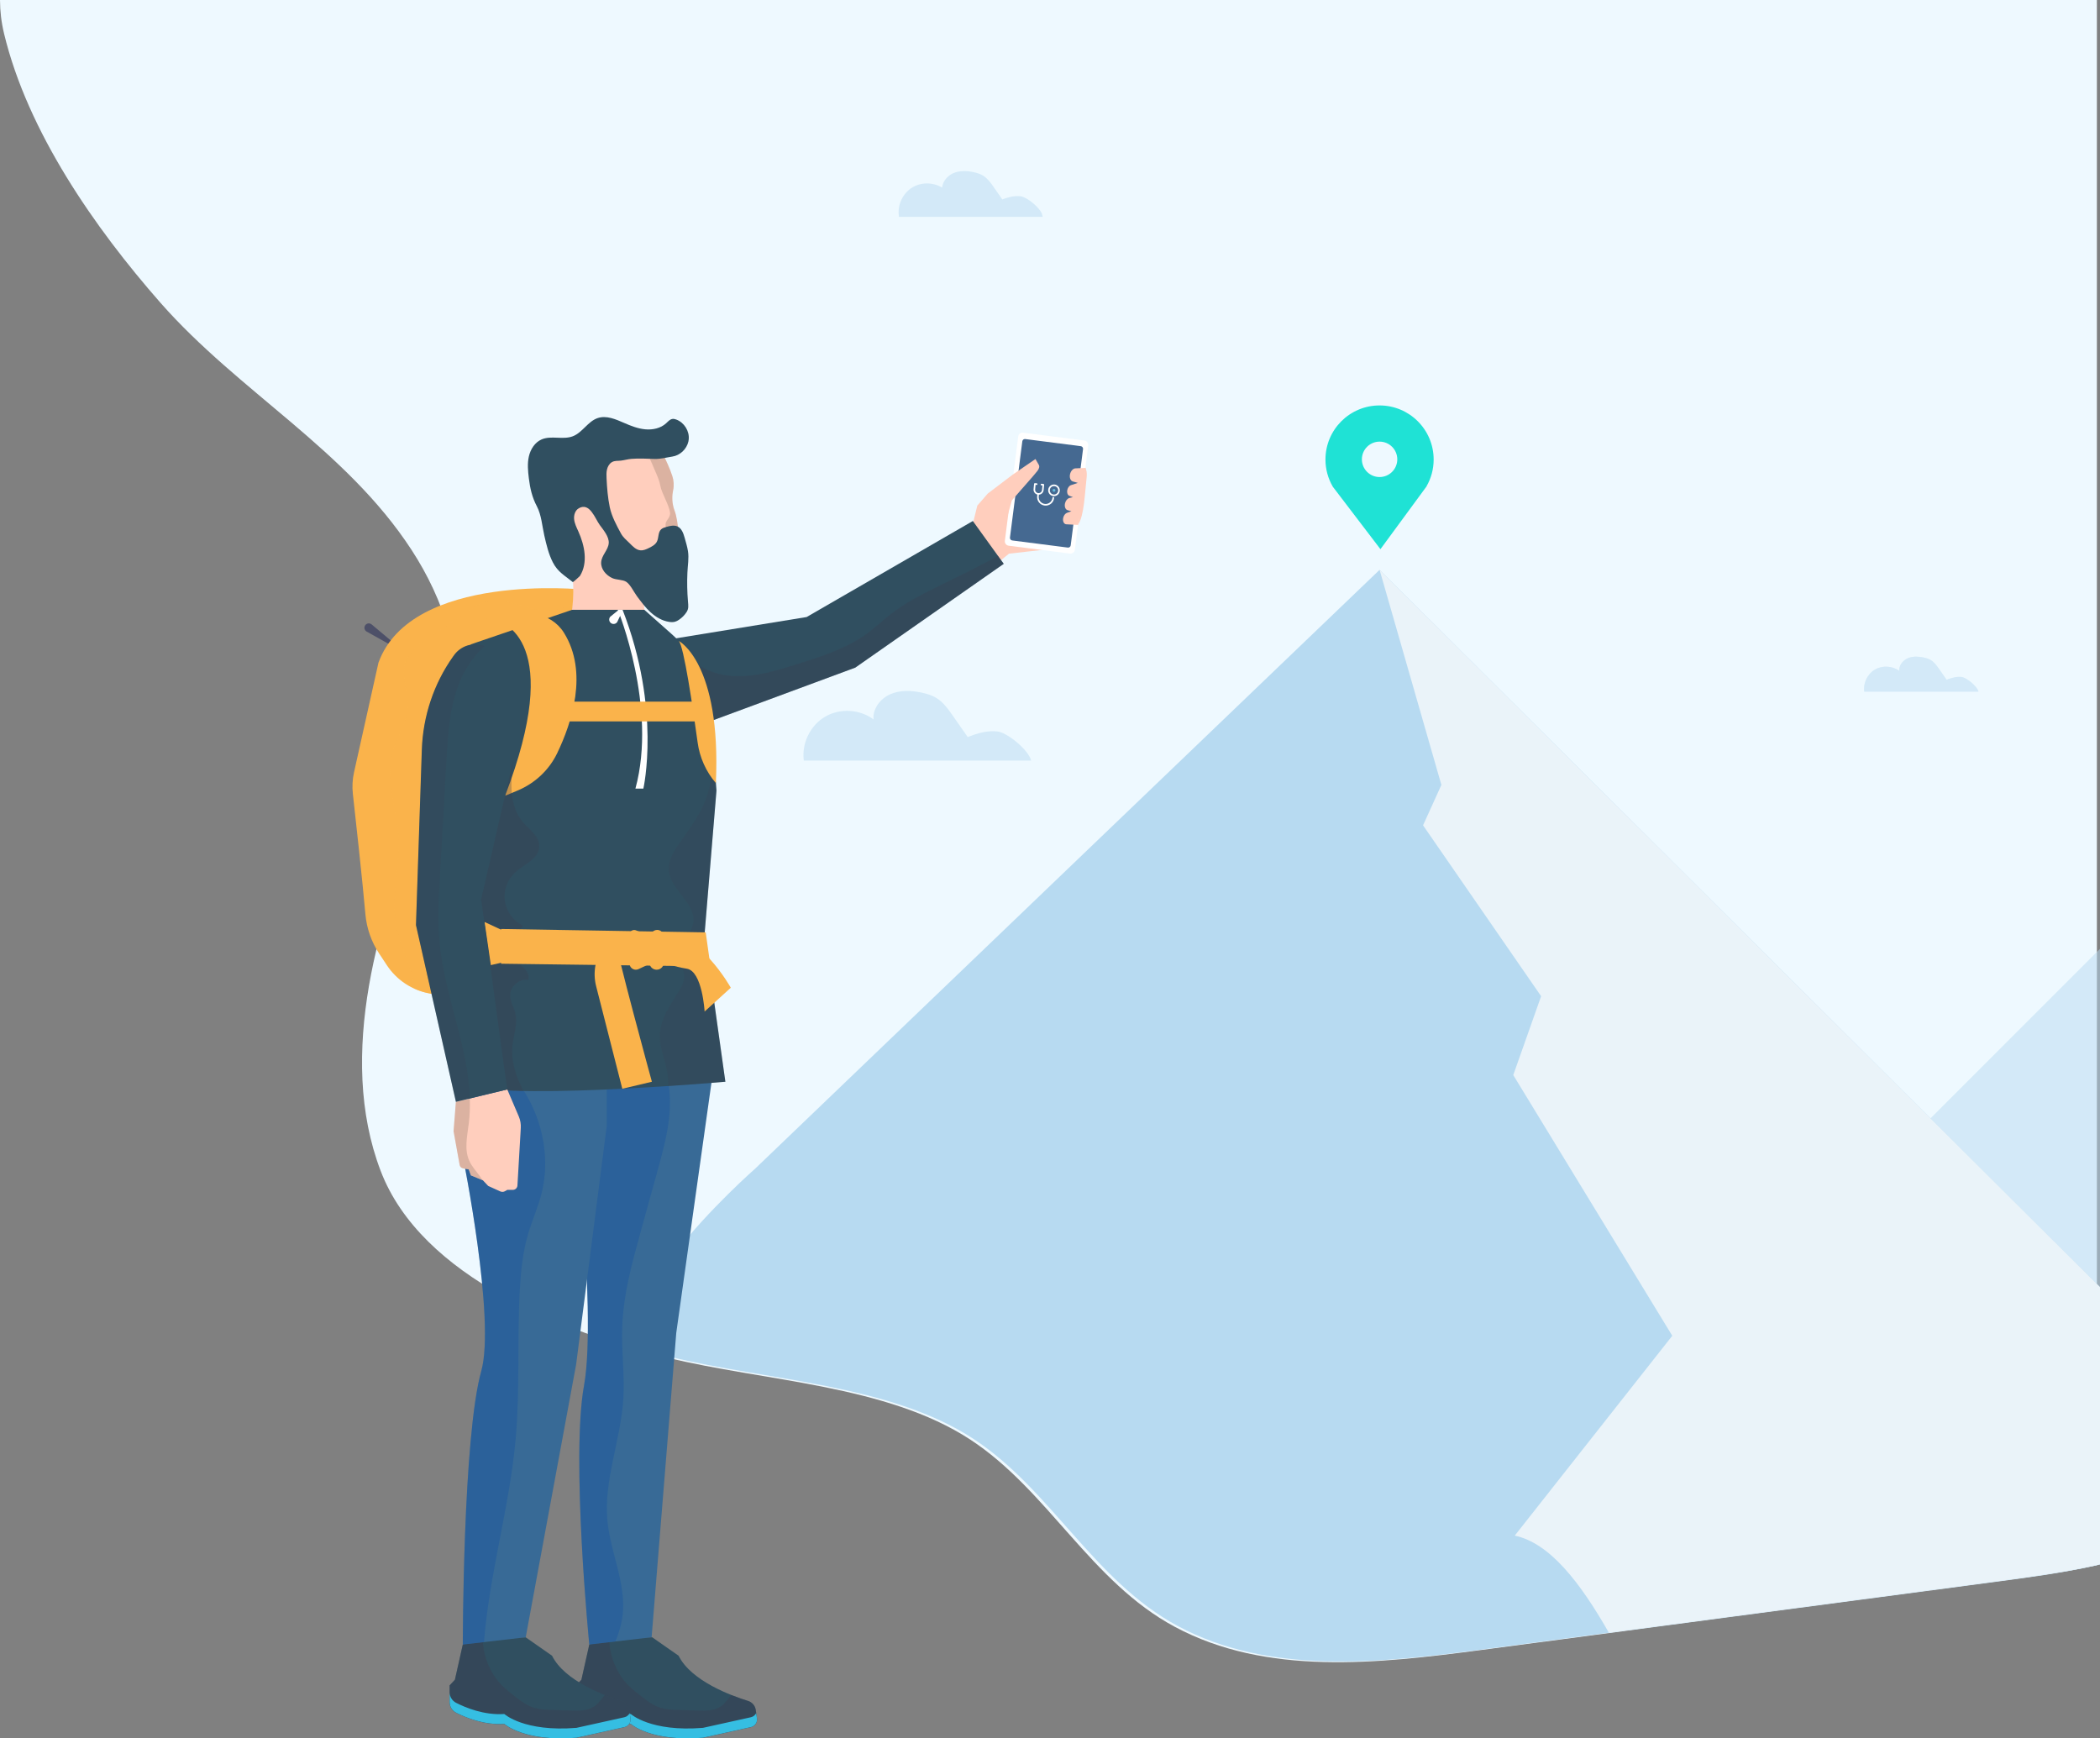 <?xml version="1.0" encoding="utf-8"?>
<!-- Generator: Adobe Illustrator 23.0.6, SVG Export Plug-In . SVG Version: 6.00 Build 0)  -->
<svg version="1.1" id="Layer_1" xmlns="http://www.w3.org/2000/svg" xmlns:xlink="http://www.w3.org/1999/xlink" x="0px" y="0px"
	 viewBox="0 0 831.5 688.3" style="enable-background:new 0 0 831.5 688.3;" xml:space="preserve">
<rect x="0" y="0" width="831.5" height="688.3" fill="#808080" stroke="none"/>
<style type="text/css">
	.st0{fill:#FAB34B;}
	.st1{fill:#EEF9FF;}
	.st2{fill:#FFCEBD;}
	.st3{fill:#FFFFFF;}
	.st4{fill:#456991;}
	.st5{fill:#64BBDD;}
	.st6{opacity:0.5;}
	.st7{clip-path:url(#SVGID_2_);fill:#B7DAF1;}
	.st8{clip-path:url(#SVGID_4_);fill:url(#SVGID_5_);}
	.st9{fill:#EAF3F9;}
	.st10{clip-path:url(#SVGID_7_);}
	.st11{clip-path:url(#SVGID_9_);fill:#B7DAF1;}
	.st12{clip-path:url(#SVGID_11_);fill:#B7DAF1;}
	.st13{clip-path:url(#SVGID_13_);fill:#B7DAF1;}
	.st14{fill:#1FE2D5;}
	.st15{fill:#4D5068;}
	.st16{clip-path:url(#SVGID_15_);fill:#FAB34B;}
	.st17{fill:#304F60;}
	.st18{opacity:0.4;}
	.st19{clip-path:url(#SVGID_17_);fill:#3A3C4E;}
	.st20{fill:#35BEE2;}
	.st21{clip-path:url(#SVGID_19_);fill:#3A3C4E;}
	.st22{fill:#386A96;}
	.st23{opacity:0.3;}
	.st24{clip-path:url(#SVGID_21_);fill:#0C4DA4;}
	.st25{clip-path:url(#SVGID_23_);fill:#0C4DA4;}
	.st26{clip-path:url(#SVGID_25_);fill:#3A3C4E;}
	.st27{clip-path:url(#SVGID_27_);fill:#3A3C4E;}
	.st28{opacity:0.2;}
	.st29{clip-path:url(#SVGID_29_);fill:#3A3C4E;}
	.st30{fill:none;stroke:#FAB34B;stroke-miterlimit:10;}
	.st31{clip-path:url(#SVGID_31_);fill:#A58877;}
	.st32{clip-path:url(#SVGID_33_);fill:#3A3C4E;}
	.st33{clip-path:url(#SVGID_35_);fill:#A58877;}
	.st34{fill:#33BDE1;}
	.st35{opacity:0.76;}
	.st36{clip-path:url(#SVGID_37_);fill:#EEF9FF;}
	.st37{clip-path:url(#SVGID_39_);fill:#EEF9FF;}
	.st38{fill:none;stroke:#DBECF8;stroke-width:2;stroke-miterlimit:10;}
	.st39{fill:#B7DAF1;}
	.st40{opacity:0.5;fill:#3A3C4E;}
	.st41{fill:#FF524E;}
	.st42{fill:#1B1330;}
	.st43{fill:#242240;}
	.st44{fill:#FF6562;}
	.st45{fill:#FFBE80;}
	.st46{fill:#EEEEEE;}
	.st47{fill:#A0A09F;}
	.st48{clip-path:url(#SVGID_41_);fill:#A58877;}
	.st49{fill:#F3F3F3;}
	.st50{fill:#6EB4E3;}
	.st51{fill:#684D34;}
	.st52{fill:#563E2B;}
	.st53{opacity:0.36;}
	.st54{clip-path:url(#SVGID_43_);fill:#203842;}
	.st55{fill:#203842;}
	.st56{clip-path:url(#SVGID_45_);fill:#0DB5A5;}
	.st57{clip-path:url(#SVGID_47_);fill:#B7DAF1;}
	.st58{clip-path:url(#SVGID_49_);fill:#B7DAF1;}
	.st59{fill:#19D1BF;}
	.st60{fill:#3DF4E2;}
	.st61{fill:#DDA27A;}
	.st62{opacity:0.4;fill:#A58877;}
	.st63{fill:#C68960;}
	.st64{fill:#62AAD1;}
	.st65{fill:#82CCF4;}
	.st66{fill:#A58877;}
	.st67{fill:#3D58AE;}
	.st68{fill:#0C4DA4;}
	.st69{fill:#6C98E3;}
	.st70{fill:#F15F46;}
	.st71{fill:#798936;}
	.st72{fill:#9DB244;}
	.st73{fill:#AFC65C;}
	.st74{fill:#ED8629;}
	.st75{fill:#FA9837;}
	.st76{fill:#D4D4D1;}
	.st77{fill:#E6E4E6;}
	.st78{fill:#FBCDBD;}
	.st79{clip-path:url(#SVGID_51_);fill:#A58877;}
	.st80{clip-path:url(#SVGID_53_);fill:#203842;}
	.st81{clip-path:url(#SVGID_55_);fill:#0DB5A5;}
	.st82{clip-path:url(#SVGID_57_);fill:#B7DAF1;}
	.st83{clip-path:url(#SVGID_59_);fill:#B7DAF1;}
	.st84{fill:#3A3C4E;}
	.st85{fill:#32AFCC;}
	.st86{fill:#DBECF8;}
	.st87{clip-path:url(#SVGID_61_);fill:#B7DAF1;}
	.st88{clip-path:url(#SVGID_63_);fill:url(#SVGID_64_);}
	.st89{clip-path:url(#SVGID_66_);}
	.st90{clip-path:url(#SVGID_68_);fill:#B7DAF1;}
	.st91{clip-path:url(#SVGID_70_);fill:#B7DAF1;}
	.st92{clip-path:url(#SVGID_72_);fill:#B7DAF1;}
	.st93{clip-path:url(#SVGID_74_);fill:#FAB34B;}
	.st94{clip-path:url(#SVGID_76_);fill:#3A3C4E;}
	.st95{clip-path:url(#SVGID_78_);fill:#3A3C4E;}
	.st96{clip-path:url(#SVGID_80_);fill:#0C4DA4;}
	.st97{clip-path:url(#SVGID_82_);fill:#0C4DA4;}
	.st98{clip-path:url(#SVGID_84_);fill:#3A3C4E;}
	.st99{clip-path:url(#SVGID_86_);fill:#3A3C4E;}
	.st100{clip-path:url(#SVGID_88_);fill:#3A3C4E;}
	.st101{clip-path:url(#SVGID_90_);fill:#A58877;}
	.st102{clip-path:url(#SVGID_92_);fill:#3A3C4E;}
	.st103{clip-path:url(#SVGID_94_);fill:#A58877;}
</style>
<g>
	<path class="st1" d="M1.62,13.36c9.36,38.85,35.96,76.98,61.89,106.49c31.11,35.39,73.5,58.01,99.47,97.92
		c12.78,19.64,20.73,43.42,17.06,66.56c-1.94,12.17-6.96,23.6-11.78,34.95c-18.2,42.88-35.05,98.42-17.54,144.32
		c16.2,42.45,73.38,64.1,113.36,73.91c38.44,9.43,86.84,10.73,120.07,32.46c30.86,20.18,47.66,56.27,81.04,74.17
		c36.31,19.48,80.3,14.59,121.15,9.18c67.82-8.98,135.63-17.96,203.45-26.95c13.53-1.79,27.18-3.62,40.48-6.62V0H0
		C0.01,4.35,0.52,8.8,1.62,13.36"/>
	<g>
		<path class="st2" d="M389.11,227.64l10.41-8.42l17.35-1.96c0,0,7.53-5.68,9.99-9.45c2.48-3.79,2.67-12.72,3.38-18.57
			c0.61-5.03-1.97-7.06-10.04-8.01c-0.74-0.09,2.56,3.15,2.24,3.79c-2.24,4.41,2.17,14.4-2.95,15.51c-1.18,0.26-2.43,0.18-3.65,0.19
			c-5.04,0.05-8.92-7.8-12.91-5.2c-1.75,1.14-4.72,2.06-6.73,2.66c-0.01,0-4.39,11.96-8.02,14.01c-4.52,2.55-7.34,6.16-7.34,6.16
			L389.11,227.64z"/>
	</g>
	<g>
		<path class="st3" d="M399.39,216.07l24.24,3.11c0.96,0.12,1.83-0.55,1.96-1.51l5.29-41.28c0.12-0.96-0.55-1.83-1.51-1.96
			l-24.24-3.11c-0.96-0.12-1.83,0.55-1.96,1.51l-5.29,41.27C397.75,215.07,398.43,215.94,399.39,216.07"/>
		<path class="st4" d="M400.8,213.99l22,2.82c0.56,0.07,1.08-0.32,1.15-0.89l4.88-38.11c0.07-0.56-0.33-1.08-0.89-1.15l-22-2.82
			c-0.56-0.07-1.08,0.32-1.15,0.89l-4.89,38.11C399.84,213.41,400.24,213.92,400.8,213.99"/>
		<g>
			<path class="st5" d="M417.89,194.2c-0.03,0.31-0.31,0.54-0.62,0.51c-0.31-0.03-0.54-0.31-0.51-0.62
				c0.03-0.31,0.31-0.54,0.62-0.51C417.69,193.61,417.92,193.89,417.89,194.2"/>
			<path class="st3" d="M417.55,191.85c-1.27-0.12-2.39,0.81-2.51,2.07c-0.12,1.27,0.81,2.39,2.07,2.51
				c1.27,0.12,2.39-0.81,2.51-2.07C419.74,193.1,418.81,191.97,417.55,191.85 M417.17,195.8c-0.92-0.09-1.59-0.91-1.5-1.82
				c0.09-0.92,0.91-1.59,1.82-1.5c0.92,0.09,1.59,0.91,1.5,1.82C418.9,195.22,418.08,195.89,417.17,195.8"/>
			<path class="st3" d="M417.09,196.78c-0.17-0.02-0.33,0.11-0.35,0.29c-0.14,1.5-1.49,2.61-2.99,2.47
				c-1.5-0.15-2.61-1.49-2.47-2.99l0.07-0.68c0.96-0.06,1.77-0.81,1.87-1.81l0.2-2.1c0.02-0.17-0.11-0.33-0.29-0.35l-0.72-0.07
				c-0.18-0.02-0.33,0.11-0.35,0.29c-0.02,0.17,0.11,0.33,0.29,0.35l0.41,0.04l-0.17,1.79c-0.07,0.75-0.74,1.3-1.49,1.23
				c-0.75-0.07-1.3-0.74-1.23-1.49l0.17-1.79l0.41,0.04c0.17,0.02,0.33-0.11,0.34-0.29c0.02-0.17-0.11-0.33-0.28-0.34l-0.72-0.07
				c-0.17-0.02-0.33,0.11-0.35,0.29l-0.2,2.1c-0.09,0.99,0.56,1.89,1.49,2.13l-0.07,0.68c-0.18,1.85,1.18,3.5,3.04,3.68
				c1.85,0.18,3.5-1.18,3.68-3.04C417.4,196.95,417.27,196.79,417.09,196.78"/>
		</g>
	</g>
	<path class="st2" d="M384.28,211.16l2.69-10.98l4.14-4.76l9.86-7.48l9.02-6.19l1.32,2.28c0.86,1.48-1.42,3.33-2.44,4.7l-8.22,9.39
		l-7.26,25.89L384.28,211.16z"/>
	<g class="st6">
		<defs>
			<polygon id="SVGID_60_" class="st6" points="614.02,593.19 831.5,592.42 831.5,375.72 			"/>
		</defs>
		<use xlink:href="#SVGID_60_"  style="overflow:visible;fill:#B7DAF1;"/>
		<clipPath id="SVGID_2_">
			<use xlink:href="#SVGID_60_"  style="overflow:visible;"/>
		</clipPath>
		<rect x="614.02" y="375.72" class="st7" width="217.48" height="217.47"/>
	</g>
	<g>
		<defs>
			<path id="SVGID_62_" d="M299.11,462.62c0,0-73.78,64.78-33.8,74.59c38.44,9.43,86.84,10.73,120.07,32.46
				c30.86,20.18,47.66,56.27,81.04,74.17c36.31,19.48,80.3,14.59,121.15,9.18c67.82-8.98,135.63-17.96,203.45-26.95
				c13.53-1.79,27.18-3.62,40.49-6.62v-109.8L546.25,225.62L299.11,462.62z"/>
		</defs>
		<clipPath id="SVGID_4_">
			<use xlink:href="#SVGID_62_"  style="overflow:visible;"/>
		</clipPath>
		
			<linearGradient id="SVGID_5_" gradientUnits="userSpaceOnUse" x1="-3953.791" y1="905.134" x2="-3950.423" y2="905.134" gradientTransform="matrix(184.934 0 0 -184.934 731398.875 167834.5)">
			<stop  offset="0" style="stop-color:#B7DAF1"/>
			<stop  offset="1" style="stop-color:#B7DAF1"/>
		</linearGradient>
		<rect x="208.64" y="225.62" class="st8" width="622.86" height="437.7"/>
	</g>
	<path class="st9" d="M570.72,310.78l-7.26,16l46.75,67.66l-11.03,31.22l62.96,103.23l-62.37,79.13
		c13.86,2.92,25.91,18.52,37.26,38.43c51.33-6.8,102.66-13.6,153.99-20.4c13.53-1.79,27.18-3.62,40.49-6.62v-109.8L546.25,225.62
		L570.72,310.78z"/>
	<g class="st6">
		<g>
			<defs>
				<rect id="SVGID_65_" x="318.12" y="273.58" width="90.13" height="27.55"/>
			</defs>
			<clipPath id="SVGID_7_">
				<use xlink:href="#SVGID_65_"  style="overflow:visible;"/>
			</clipPath>
			<g class="st10">
				<defs>
					<path id="SVGID_67_" d="M318.27,301.13c-0.92-6.74,2.53-13.87,8.38-17.33c5.86-3.46,13.77-3.03,19.22,1.04
						c-0.37-4.22,2.69-8.2,6.56-9.93c3.86-1.72,8.33-1.56,12.47-0.68c2.07,0.44,4.14,1.05,5.94,2.18c2.72,1.69,4.63,4.4,6.47,7.03
						c1.95,2.79,3.89,5.58,5.84,8.37c3.8-1.44,7.84-2.69,11.87-2.18c4.03,0.51,12.39,7.53,13.24,11.51H318.27z"/>
				</defs>
				<clipPath id="SVGID_9_">
					<use xlink:href="#SVGID_67_"  style="overflow:visible;"/>
				</clipPath>
				<rect x="317.35" y="273.19" class="st11" width="90.91" height="27.95"/>
			</g>
		</g>
	</g>
	<g class="st6">
		<defs>
			<path id="SVGID_69_" class="st6" d="M755.32,260.66c-1.94,0.87-3.48,2.87-3.3,4.99c-2.73-2.04-6.72-2.26-9.66-0.52
				c-2.94,1.73-4.67,5.32-4.21,8.71h45.22c-0.43-2-4.63-5.53-6.66-5.78c-2.03-0.26-4.06,0.37-5.96,1.09
				c-0.98-1.4-1.96-2.81-2.93-4.2c-0.92-1.33-1.88-2.68-3.25-3.54c-0.91-0.56-1.94-0.87-2.99-1.09c-0.93-0.2-1.9-0.32-2.86-0.32
				C757.55,259.99,756.39,260.18,755.32,260.66"/>
		</defs>
		<use xlink:href="#SVGID_69_"  style="overflow:visible;fill:#B7DAF1;"/>
		<clipPath id="SVGID_11_">
			<use xlink:href="#SVGID_69_"  style="overflow:visible;"/>
		</clipPath>
		<rect x="737.69" y="259.99" class="st12" width="45.69" height="13.85"/>
	</g>
	<g class="st6">
		<g>
			<g>
				<defs>
					<path id="SVGID_71_" d="M356.4,85.34c-0.58-4.18,1.57-8.61,5.2-10.76c3.64-2.15,8.55-1.88,11.93,0.65
						c-0.23-2.62,1.67-5.1,4.07-6.17c2.4-1.07,5.17-0.97,7.74-0.42c1.29,0.27,2.57,0.65,3.69,1.35c1.69,1.05,2.88,2.73,4.02,4.37
						l3.62,5.2c2.36-0.9,4.87-1.67,7.37-1.35c2.51,0.31,7.69,4.68,8.22,7.14H356.4z"/>
				</defs>
				<clipPath id="SVGID_13_">
					<use xlink:href="#SVGID_71_"  style="overflow:visible;"/>
				</clipPath>
				<rect x="355.82" y="67.99" class="st13" width="56.44" height="17.35"/>
				<use xlink:href="#SVGID_71_"  style="overflow:visible;fill:none;stroke:#B7DAF1;stroke-miterlimit:10;"/>
			</g>
		</g>
	</g>
	<path class="st14" d="M567.66,181.95c0-11.83-9.59-21.42-21.42-21.42c-11.83,0-21.42,9.59-21.42,21.42c0,3.87,1.04,7.5,2.84,10.63
		h-0.03l18.96,24.86l18.26-24.86h-0.03C566.62,189.44,567.66,185.82,567.66,181.95 M546.25,188.88c-3.87,0-7.01-3.14-7.01-7.01
		c0-3.87,3.14-7.01,7.01-7.01c3.87,0,7.01,3.14,7.01,7.01C553.26,185.74,550.12,188.88,546.25,188.88"/>
	<path class="st15" d="M155.07,253.87l-0.86,1.25l-9.03-5.05c-0.89-0.5-1.16-1.65-0.58-2.49c0.58-0.84,1.75-1,2.54-0.35
		L155.07,253.87z"/>
	<path class="st0" d="M230.99,233.44c0,0-68.09-7.04-81.14,28.96l-9.67,43.38c-0.62,2.81-0.78,5.7-0.46,8.55
		c1.11,9.95,3.83,34.66,4.96,47.64c0.49,5.55,2.35,10.89,5.42,15.54l3.08,4.67c3.88,5.87,9.97,9.9,16.89,11.17l48.39,8.88
		L230.99,233.44z"/>
	<g class="st6">
		<g>
			<defs>
				<rect id="SVGID_73_" x="154.55" y="237.87" width="76.08" height="164.3"/>
			</defs>
			<clipPath id="SVGID_15_">
				<use xlink:href="#SVGID_73_"  style="overflow:visible;"/>
			</clipPath>
			<path class="st16" d="M218.52,401.58l12.11-163.31c-3.36-0.12-6.54,2.1-9.89,3c-9.4,2.54-19.3-5.53-28.67-2.86
				c-2.69,0.77-5.06,2.37-7.37,3.95c-5.07,3.46-10.13,6.91-15.19,10.37c-3.64,2.49-7.5,5.26-8.93,9.43
				c-1.89,5.5,1.08,11.46,0.89,17.27c-0.22,6.43-4.24,12.05-5.92,18.26c-3.01,11.11,1.67,22.71,2.26,34.21
				c0.6,11.76-3.11,23.65-0.84,35.21c1.27,6.48,4.37,12.46,6.07,18.84c0.49,1.83,0.86,3.68,1.11,5.55c1.88,0.84,3.86,1.47,5.91,1.85
				l47.99,8.8C218.21,401.98,218.36,401.78,218.52,401.58"/>
		</g>
	</g>
	<path class="st17" d="M233.34,651.13l-3.13,13.96l-2.08,2.22v6.65c0,1.76,0.98,3.37,2.54,4.18c3.73,1.91,11.1,4.98,19.11,4.44
		c0,0,7.83,7.17,28.57,5.48l18.99-4.21c1.58-0.35,2.62-1.86,2.39-3.46l-0.49-3.35c-0.24-1.68-1.43-3.07-3.06-3.57
		c-6.39-1.98-22.5-7.83-27.48-17.89l-10.44-7.3h-19.77L233.34,651.13z"/>
	<g class="st18">
		<g>
			<defs>
				<rect id="SVGID_75_" x="228.12" y="648.26" width="71.63" height="40.04"/>
			</defs>
			<clipPath id="SVGID_17_">
				<use xlink:href="#SVGID_75_"  style="overflow:visible;"/>
			</clipPath>
			<path class="st19" d="M278.34,688.04l18.99-4.21c1.58-0.35,2.62-1.86,2.39-3.46l-0.49-3.35c-0.24-1.68-1.43-3.07-3.06-3.57
				c-1.66-0.51-3.98-1.29-6.59-2.33c-1.35,1.51-2.47,3.31-4.12,4.48c-2.56,1.81-5.95,1.79-9.1,1.69c-2.49-0.08-4.97-0.15-7.46-0.23
				c-2.69-0.08-5.45-0.18-7.98-1.09c-2.47-0.89-4.6-2.5-6.68-4.09c-1.83-1.4-3.65-2.8-5.28-4.43c-5.02-5.01-7.76-12.12-7.75-19.2
				h-2.73l-5.14,2.87l-3.13,13.96l-2.08,2.22v6.65c0,1.76,0.98,3.37,2.54,4.17c3.73,1.91,11.1,4.98,19.11,4.44
				C249.77,682.57,257.6,689.74,278.34,688.04"/>
		</g>
	</g>
	<path class="st20" d="M299.41,678.29c-0.4,0.8-1.15,1.43-2.08,1.64l-18.99,4.2c-20.74,1.7-28.57-5.48-28.57-5.48
		c-8.01,0.55-15.39-2.53-19.11-4.44c-1.56-0.8-2.54-2.41-2.54-4.18v3.91c0,1.76,0.98,3.37,2.54,4.18c3.73,1.91,11.1,4.98,19.11,4.44
		c0,0,7.83,7.17,28.57,5.48l18.99-4.21c1.58-0.35,2.62-1.86,2.39-3.46L299.41,678.29z"/>
	<path class="st17" d="M183.25,651.13l-3.13,13.96l-2.09,2.22v6.65c0,1.76,0.98,3.37,2.54,4.18c3.73,1.91,11.1,4.98,19.11,4.44
		c0,0,7.83,7.17,28.56,5.48l18.99-4.21c1.58-0.35,2.62-1.86,2.39-3.46l-0.49-3.35c-0.24-1.68-1.43-3.07-3.06-3.57
		c-6.4-1.98-22.5-7.83-27.48-17.89l-10.44-7.3h-19.77L183.25,651.13z"/>
	<g class="st18">
		<g>
			<defs>
				<rect id="SVGID_77_" x="178.03" y="648.26" width="71.62" height="40.04"/>
			</defs>
			<clipPath id="SVGID_19_">
				<use xlink:href="#SVGID_77_"  style="overflow:visible;"/>
			</clipPath>
			<path class="st21" d="M228.25,688.04l18.99-4.21c1.58-0.35,2.62-1.86,2.39-3.46l-0.49-3.35c-0.24-1.68-1.43-3.07-3.06-3.57
				c-1.66-0.51-3.98-1.29-6.59-2.33c-1.35,1.51-2.47,3.31-4.12,4.48c-2.56,1.81-5.95,1.79-9.1,1.69c-2.49-0.08-4.97-0.15-7.46-0.23
				c-2.7-0.08-5.45-0.18-7.99-1.09c-2.47-0.89-4.59-2.5-6.68-4.09c-1.82-1.4-3.65-2.8-5.27-4.43c-5.02-5.01-7.76-12.12-7.75-19.2
				h-2.73l-5.14,2.87l-3.13,13.96l-2.09,2.22v6.65c0,1.76,0.98,3.37,2.54,4.17c3.72,1.91,11.1,4.98,19.11,4.44
				C199.68,682.57,207.51,689.74,228.25,688.04"/>
		</g>
	</g>
	<path class="st20" d="M249.32,678.29c-0.4,0.8-1.15,1.43-2.08,1.64l-18.99,4.2c-20.74,1.7-28.56-5.48-28.56-5.48
		c-8.01,0.55-15.39-2.53-19.11-4.44c-1.57-0.8-2.54-2.41-2.54-4.18v3.91c0,1.76,0.98,3.37,2.54,4.18c3.73,1.91,11.1,4.98,19.11,4.44
		c0,0,7.83,7.17,28.56,5.48l18.99-4.21c1.58-0.35,2.62-1.86,2.39-3.46L249.32,678.29z"/>
	<path class="st22" d="M282.38,423.9l-14.61,103.83l-9.76,120.53l-24.68,2.87c0,0-7.3-73.83-2.08-102.53
		c5.39-29.62-5.22-120.29-5.22-120.29L282.38,423.9z"/>
	<g class="st23">
		<g>
			<defs>
				<rect id="SVGID_79_" x="226.03" y="425.35" width="39.25" height="225.78"/>
			</defs>
			<clipPath id="SVGID_21_">
				<use xlink:href="#SVGID_79_"  style="overflow:visible;"/>
			</clipPath>
			<path class="st24" d="M231.25,548.6c-5.22,28.7,2.08,102.53,2.08,102.53l10.33-1.2c1.41-3.35,2.46-6.83,2.88-10.46
				c1.43-12.53-4.79-24.62-6.01-37.17c-1.57-16.16,5.21-31.94,6.26-48.14c0.62-9.47-0.73-18.98-0.43-28.47
				c0.41-12.94,3.88-25.56,7.33-38.04c2.25-8.14,4.5-16.28,6.75-24.42c2.88-10.42,5.78-21.16,4.54-31.91c-0.24-2-0.65-4-1.23-5.96
				l-37.73,2.95C226.03,428.3,236.64,518.98,231.25,548.6"/>
		</g>
	</g>
	<path class="st22" d="M186.44,423.9l-3.19,33.92c0,0,13.06,64.5,7.31,85.05c-7.31,26.09-7.31,108.27-7.31,108.27l24.91-2.87
		l19.96-108.01l12.12-94.44V423.9H186.44z"/>
	<g class="st23">
		<g>
			<defs>
				<rect id="SVGID_81_" x="183.25" y="423.89" width="32.63" height="227.24"/>
			</defs>
			<clipPath id="SVGID_23_">
				<use xlink:href="#SVGID_81_"  style="overflow:visible;"/>
			</clipPath>
			<path class="st25" d="M201.21,423.9h-14.77l-3.19,33.92c0,0,13.06,64.5,7.31,85.05c-7.31,26.09-7.31,108.27-7.31,108.27
				l8.38-0.96c2.12-27.01,10.16-53.56,12.57-80.67c1.74-19.67,0.51-39.48,1.65-59.19c0.42-7.36,1.19-14.75,3.28-21.82
				c1.51-5.1,3.68-9.98,5.08-15.11C218.9,456.14,213.4,436.81,201.21,423.9"/>
		</g>
	</g>
	<path class="st0" d="M192.9,252.92l16.92-4.6c0,0-13.82-6.3-17.21-3.25C189.72,247.67,192.9,252.92,192.9,252.92"/>
	<path class="st2" d="M224.92,216.92c0,0,5.55,20.57-1.5,35.25l22.7,18.39l10.76-18.39c0,0-4.99-20.2,1.13-22.04L224.92,216.92z"/>
	<path class="st17" d="M234,290.82c0.17,0.04,0.34,0.08,0.52,0.12c12.94,3.06,26.5,2.14,38.96-2.48l65.15-24.11l58.8-41.11
		l-12.23-16.95l-65.81,38.02L242.1,256.9c0,0-17.94,8.98-15.91,25.24C226.72,286.37,229.86,289.81,234,290.82"/>
	<g class="st23">
		<g>
			<defs>
				<rect id="SVGID_83_" x="271.01" y="220.11" width="126.42" height="67.89"/>
			</defs>
			<clipPath id="SVGID_25_">
				<use xlink:href="#SVGID_83_"  style="overflow:visible;"/>
			</clipPath>
			<path class="st26" d="M352.8,243.05c-3.11,2.41-5.96,5.16-9.11,7.5c-8.38,6.23-18.56,9.44-28.52,12.55
				c-7.61,2.37-15.38,4.77-23.34,4.63c-7.97-0.13-16.32-3.22-20.81-9.81l3.73,30.08l63.9-23.65l58.8-41.11l-2.26-3.13
				c-8.01,4.38-16.3,8.37-24.4,12.39C364.54,235.59,358.3,238.78,352.8,243.05"/>
		</g>
	</g>
	<path class="st2" d="M260.08,175.27c0,0,4.11,7.05,6.12,13.19c0.6,1.82,0.73,3.77,0.33,5.64c-0.4,1.88-0.65,4.88,0.6,8.17
		c1.45,3.82,2.15,12.71,1.16,19.47c-0.61,4.13-3.82,7.39-7.94,8.04c-9.54,1.52-28.39,3.41-33.39-4.29c0,0-12.13-46.18-2.09-49.57
		C234.9,172.53,246.38,166.53,260.08,175.27"/>
	<path class="st17" d="M186.44,255.12l40.06-13.67h28.62l10.81,9.59c8.88,7.88,14.36,18.9,15.3,30.74l2.46,31.24l-4.7,56.65
		l8.22,58.64c0,0-95.62,8.38-103.96,0L186.44,255.12z"/>
	<path class="st0" d="M192.9,252.92c0,0-3.92-9.03,1.56-7.99c5.48,1.04,28.83,9.31,5.54,70.14l4.94-2.06
		c6.84-2.86,12.44-8.08,15.66-14.75c5.83-12.09,12.44-32.08,2.69-47.74c-2.52-4.04-6.73-6.7-11.44-7.34
		C202.37,241.87,186.33,241.2,192.9,252.92"/>
	<g class="st23">
		<g>
			<defs>
				<rect id="SVGID_85_" x="183.25" y="301.31" width="30.3" height="130.65"/>
			</defs>
			<clipPath id="SVGID_27_">
				<use xlink:href="#SVGID_85_"  style="overflow:visible;"/>
			</clipPath>
			<path class="st27" d="M213.54,335.19c0.12-4.07-3.99-6.74-6.62-9.86c-5.38-6.39-4.72-15.73-3.77-24.03
				c-5.96,5.52-11.92,11.04-17.87,16.56l-2.04,110.44c2.37,2.38,11.78,3.4,24.04,3.65c-2.92-5.68-5.01-11.67-4.37-17.92
				c0.44-4.33,2.2-8.7,1.14-12.92c-0.59-2.34-2.02-4.48-2.07-6.89c-0.08-3.64,3.66-6.86,7.25-6.23c0.72-2.59-1.66-4.94-3.89-6.44
				c-2.43-1.63-5.11-3.21-6.47-5.8c-1.37-2.59-0.6-6.55,2.23-7.32c2.16-0.59,5.51,0.24,5.88-1.97c-3.71-1.81-6.44-5.52-7.06-9.61
				c-0.62-4.09,0.89-8.44,3.9-11.27C207.42,342.24,213.39,340.12,213.54,335.19"/>
		</g>
	</g>
	<path class="st2" d="M180.52,436.27l-0.92,11.63l2.4,13.36c0.12,0.67,0.65,1.2,1.32,1.33l2.28,0.44l0.85,2.35l4.76,1.96l2.09,2.22
		l4.78,2.17c0.61,0.27,1.3,0.24,1.88-0.09l0.91-0.52h2.18c0.97,0,1.78-0.76,1.83-1.73l1.33-22.8c0.09-1.54-0.18-3.09-0.78-4.51
		l-4.58-10.72L180.52,436.27z"/>
	<g class="st28">
		<g>
			<defs>
				<rect id="SVGID_87_" x="261.27" y="284.98" width="25.94" height="145.02"/>
			</defs>
			<clipPath id="SVGID_29_">
				<use xlink:href="#SVGID_87_"  style="overflow:visible;"/>
			</clipPath>
			<path class="st29" d="M287.21,428.3l-8.22-58.64l4.69-56.65l-2.21-28.04c-1.05,8.2,1.14,17.2-0.33,25.54
				c-1.47,8.36-6.52,15.58-11.48,22.47c-2.54,3.53-5.22,7.48-4.82,11.82c0.7,7.62,10.55,12.64,9.7,20.25
				c-0.6,5.37-6.58,9.54-5.68,14.88c0.36,2.15,1.84,4.01,2.06,6.18c0.23,2.28-0.96,4.44-2.16,6.39c-3.38,5.47-7.37,11.07-7.49,17.49
				c-0.09,4.81,2.03,9.37,2.85,14.11c0.34,1.97,0.45,3.94,0.4,5.91C277.75,429.13,287.21,428.3,287.21,428.3"/>
		</g>
	</g>
	<polygon class="st0" points="191.86,365.05 198.9,368.33 198.9,381.08 194.35,382.13 	"/>
	<polygon class="st0" points="198.9,368.33 278.99,369.66 280.74,382.13 198.9,381.08 	"/>
	<polygon class="st30" points="198.9,368.33 278.99,369.66 280.74,382.13 198.9,381.08 	"/>
	<path class="st0" d="M249.25,370.09v11.35c0,1.38,1.12,2.51,2.51,2.51c0.37,0,0.74-0.08,1.08-0.24l3.64-1.73v-11.73l-4.66-1.88
		c-0.22-0.09-0.46-0.14-0.7-0.14C250.09,368.22,249.25,369.06,249.25,370.09"/>
	<path class="st0" d="M256.47,372.26l1.4-2.66c0.45-0.85,1.33-1.39,2.29-1.41c1.48-0.02,2.69,1.17,2.69,2.64v10.27
		c0,1.57-1.27,2.85-2.85,2.85c-1.17,0-2.22-0.71-2.64-1.8l-0.89-2.24V372.26z"/>
	<path class="st0" d="M249.25,370.94c0,0-5.31-1.96-5.59,0.78c-0.28,2.74,14.46,56.59,14.46,56.59l-11.72,2.77l-10.35-40.57
		c-1.36-5.33-0.4-11.02,2.76-15.53C241.4,371.26,244.99,368.37,249.25,370.94"/>
	<path class="st0" d="M262.85,381.1c0,0,3.84,1.62,9.1,2.45c6.16,0.98,7.04,16.96,7.04,16.96l10.37-9.43
		c0,0-12.92-23.09-26.51-20.45V381.1z"/>
	<path class="st0" d="M268.74,253.76c0,0,16.9,8.58,14.71,56.31c-3.91-4.56-6.41-10.14-7.22-16.09
		C274.36,280.29,270.77,255.71,268.74,253.76"/>
	<g class="st18">
		<g>
			<defs>
				<rect id="SVGID_89_" x="179.59" y="434.94" width="11.47" height="32.34"/>
			</defs>
			<clipPath id="SVGID_31_">
				<use xlink:href="#SVGID_89_"  style="overflow:visible;"/>
			</clipPath>
			<path class="st31" d="M179.59,447.9l2.41,13.36c0.12,0.67,0.64,1.2,1.31,1.33l2.28,0.44l0.85,2.34l4.62,1.9
				c-0.33-0.53-0.68-1.06-1.05-1.57c-1.45-1.98-3.17-3.8-4.18-6.04c-2.06-4.53-0.85-9.77-0.23-14.71c0.41-3.35,0.53-6.69,0.42-10.02
				l-5.51,1.33L179.59,447.9z"/>
		</g>
	</g>
	<path class="st3" d="M246.51,241.45h-1.88c0,0,15.76,38.5,6.97,70.79h3.14C254.74,312.24,261.92,280.93,246.51,241.45"/>
	<polygon class="st0" points="226.03,277.8 278.73,277.8 278.73,285.63 224.73,285.63 	"/>
	<path class="st3" d="M245.06,241.41l1.19,0.95l-1.86,3.92c-0.56,0.85-1.74,1.03-2.53,0.39c-0.79-0.64-0.87-1.83-0.15-2.55
		L245.06,241.41z"/>
	<path class="st17" d="M179.77,259.42c-0.1,0.14-0.21,0.29-0.31,0.43c-7.72,10.82-11.99,23.72-12.44,37l-2.32,69.43l15.82,69.98
		l20.31-4.91l-10.31-75.31l17.58-76.31c0,0-1.52-20.01-17.35-24.27C186.64,254.36,182.27,255.96,179.77,259.42"/>
	<g class="st28">
		<g>
			<defs>
				<rect id="SVGID_91_" x="164.72" y="255.12" width="27.2" height="181.14"/>
			</defs>
			<clipPath id="SVGID_33_">
				<use xlink:href="#SVGID_91_"  style="overflow:visible;"/>
			</clipPath>
			<path class="st32" d="M174.19,347.03c0.85-15.23,1.7-30.46,2.55-45.7c0.59-10.54,1.22-21.3,5.17-31.08
				c2.2-5.44,5.63-10.58,10.02-14.44c-0.36-0.12-0.72-0.24-1.1-0.34c-4.12-1.11-8.49,0.49-10.99,3.95c-0.1,0.14-0.21,0.29-0.31,0.43
				c-7.73,10.81-12,23.71-12.45,37l-2.35,69.43l15.8,69.98l5.51-1.33c-0.65-20.64-10.03-40.86-11.99-61.73
				C173.22,364.51,173.71,355.75,174.19,347.03"/>
		</g>
	</g>
	<g class="st18">
		<g>
			<defs>
				<rect id="SVGID_93_" x="253.15" y="171.97" width="15.59" height="53.9"/>
			</defs>
			<clipPath id="SVGID_35_">
				<use xlink:href="#SVGID_93_"  style="overflow:visible;"/>
			</clipPath>
			<path class="st33" d="M266.52,194.1c0.4-1.87,0.27-3.83-0.33-5.64c-2.01-6.13-6.12-13.19-6.12-13.19
				c-2.37-1.52-4.68-2.58-6.92-3.3c2.17,5.02,4.33,10.04,6.5,15.07c0.74,1.72,1.49,3.46,1.81,5.31c0.51,2.93,3.47,7.59,3.84,10.55
				c0.3,2.47-2.3,3.16-1.68,5.57c1.45,5.65,1.16,12.07,3,17.42c0.85-1.2,1.43-2.6,1.65-4.13c1-6.76,0.3-15.65-1.15-19.47
				C265.87,198.98,266.12,195.98,266.52,194.1"/>
		</g>
	</g>
	<path class="st17" d="M267.78,166.12c-0.49-0.18-1.02-0.32-1.54-0.24c-1.02,0.15-1.74,1.03-2.5,1.73
		c-2.17,1.98-5.29,2.64-8.21,2.38c-2.92-0.26-5.7-1.35-8.39-2.53c-3.34-1.46-7.05-3.09-10.5-1.92c-3.87,1.31-6,5.71-9.81,7.19
		c-3.91,1.52-8.57-0.41-12.41,1.27c-2.65,1.16-4.36,3.88-5.01,6.7c-0.64,2.82-0.37,5.76-0.02,8.63c0.5,4.07,1.3,7.57,3.19,11.15
		c1.81,3.44,2.08,7.79,2.94,11.56c0.84,3.64,1.68,7.32,3.39,10.64c1.97,3.85,4.79,5.25,7.92,7.81c0.98-0.68,1.87-1.6,2.78-2.42
		c3.28-5.21,1.91-12.09-0.63-17.7c-0.69-1.54-1.47-3.08-1.65-4.75c-0.18-1.67,0.4-3.56,1.87-4.39c4.32-2.46,6.41,4.08,8.26,6.61
		c1.42,1.95,3.78,4.67,3.57,7.25c-0.22,2.73-2.85,4.76-3,7.58c-0.14,2.69,1.94,5.09,4.38,6.22c1.65,0.76,4.21,0.56,5.61,1.51
		c1.6,1.1,3.03,4.11,4.21,5.7c1.67,2.24,3.34,4.5,5.41,6.37c2.07,1.88,4.58,3.36,7.35,3.77c0.76,0.11,1.55,0.14,2.29-0.07
		c0.54-0.15,1.03-0.42,1.5-0.73c1.21-0.8,2.28-1.86,3.07-3.09c0.89-1.38,0.69-2.54,0.56-4.15c-0.33-3.81-0.4-7.64-0.23-11.46
		c0.11-2.84,0.67-5.71,0.22-8.54c-0.28-1.77-0.81-3.47-1.29-5.2c-0.5-1.78-1.17-3.78-2.86-4.55c-1.36-0.62-2.95-0.23-4.4,0.18
		c-0.77,0.22-1.57,0.45-2.13,1.01c-1.23,1.21-0.83,3.32-1.64,4.85c-0.64,1.21-1.93,1.89-3.16,2.49c-1.04,0.51-2.15,1.02-3.31,0.92
		c-1.82-0.14-3.15-1.68-4.37-2.88c-1.27-1.24-2.51-2.23-3.38-3.82c-1.74-3.19-3.68-6.8-4.42-10.36c-0.78-3.78-1.09-7.61-1.27-11.45
		c-0.05-1.17-0.1-2.36,0.17-3.5c0.27-1.14,0.88-2.25,1.88-2.87c1.17-0.72,2.39-0.48,3.66-0.64c1.38-0.18,2.74-0.58,4.15-0.7
		c3.02-0.24,6.04-0.05,9.06,0.03c2.62,0.07,4.61-0.55,7.16-0.94c3.04-0.46,5.64-2.96,6.32-5.94c0.06-0.27,0.1-0.54,0.13-0.82
		C273.06,170.72,270.92,167.28,267.78,166.12"/>
	<path class="st2" d="M427.33,205.35c0.1-0.55,0.18-0.97,0.24-1.27c0.04-0.26,0.09-0.57,0.16-0.96c0.25-1.5,0.5-2.99,0.71-4.49
		c0.64-4.41,0.92-8.89,1.42-13.36l-4.02,0.17c-0.89,0.03-1.75,0.91-2.1,2.1c-0.41,1.42,0.06,2.8,1.04,3.08l1.98,0.57l-2.72,0.91
		c-0.71,0.24-1.3,1.06-1.47,2.02c-0.18,1.03,0.18,1.94,0.86,2.2l1.4,0.52l-1.39,0.34c-0.79,0.19-1.5,1.05-1.75,2.12
		c-0.29,1.27,0.15,2.45,1.02,2.7l1.51,0.43l-1.74,0.62c-0.71,0.25-1.31,1.06-1.51,2.02c-0.27,1.3,0.27,2.44,1.2,2.52l4.67,0.24
		C427.01,207,427.17,206.18,427.33,205.35z"/>
</g>
</svg>
